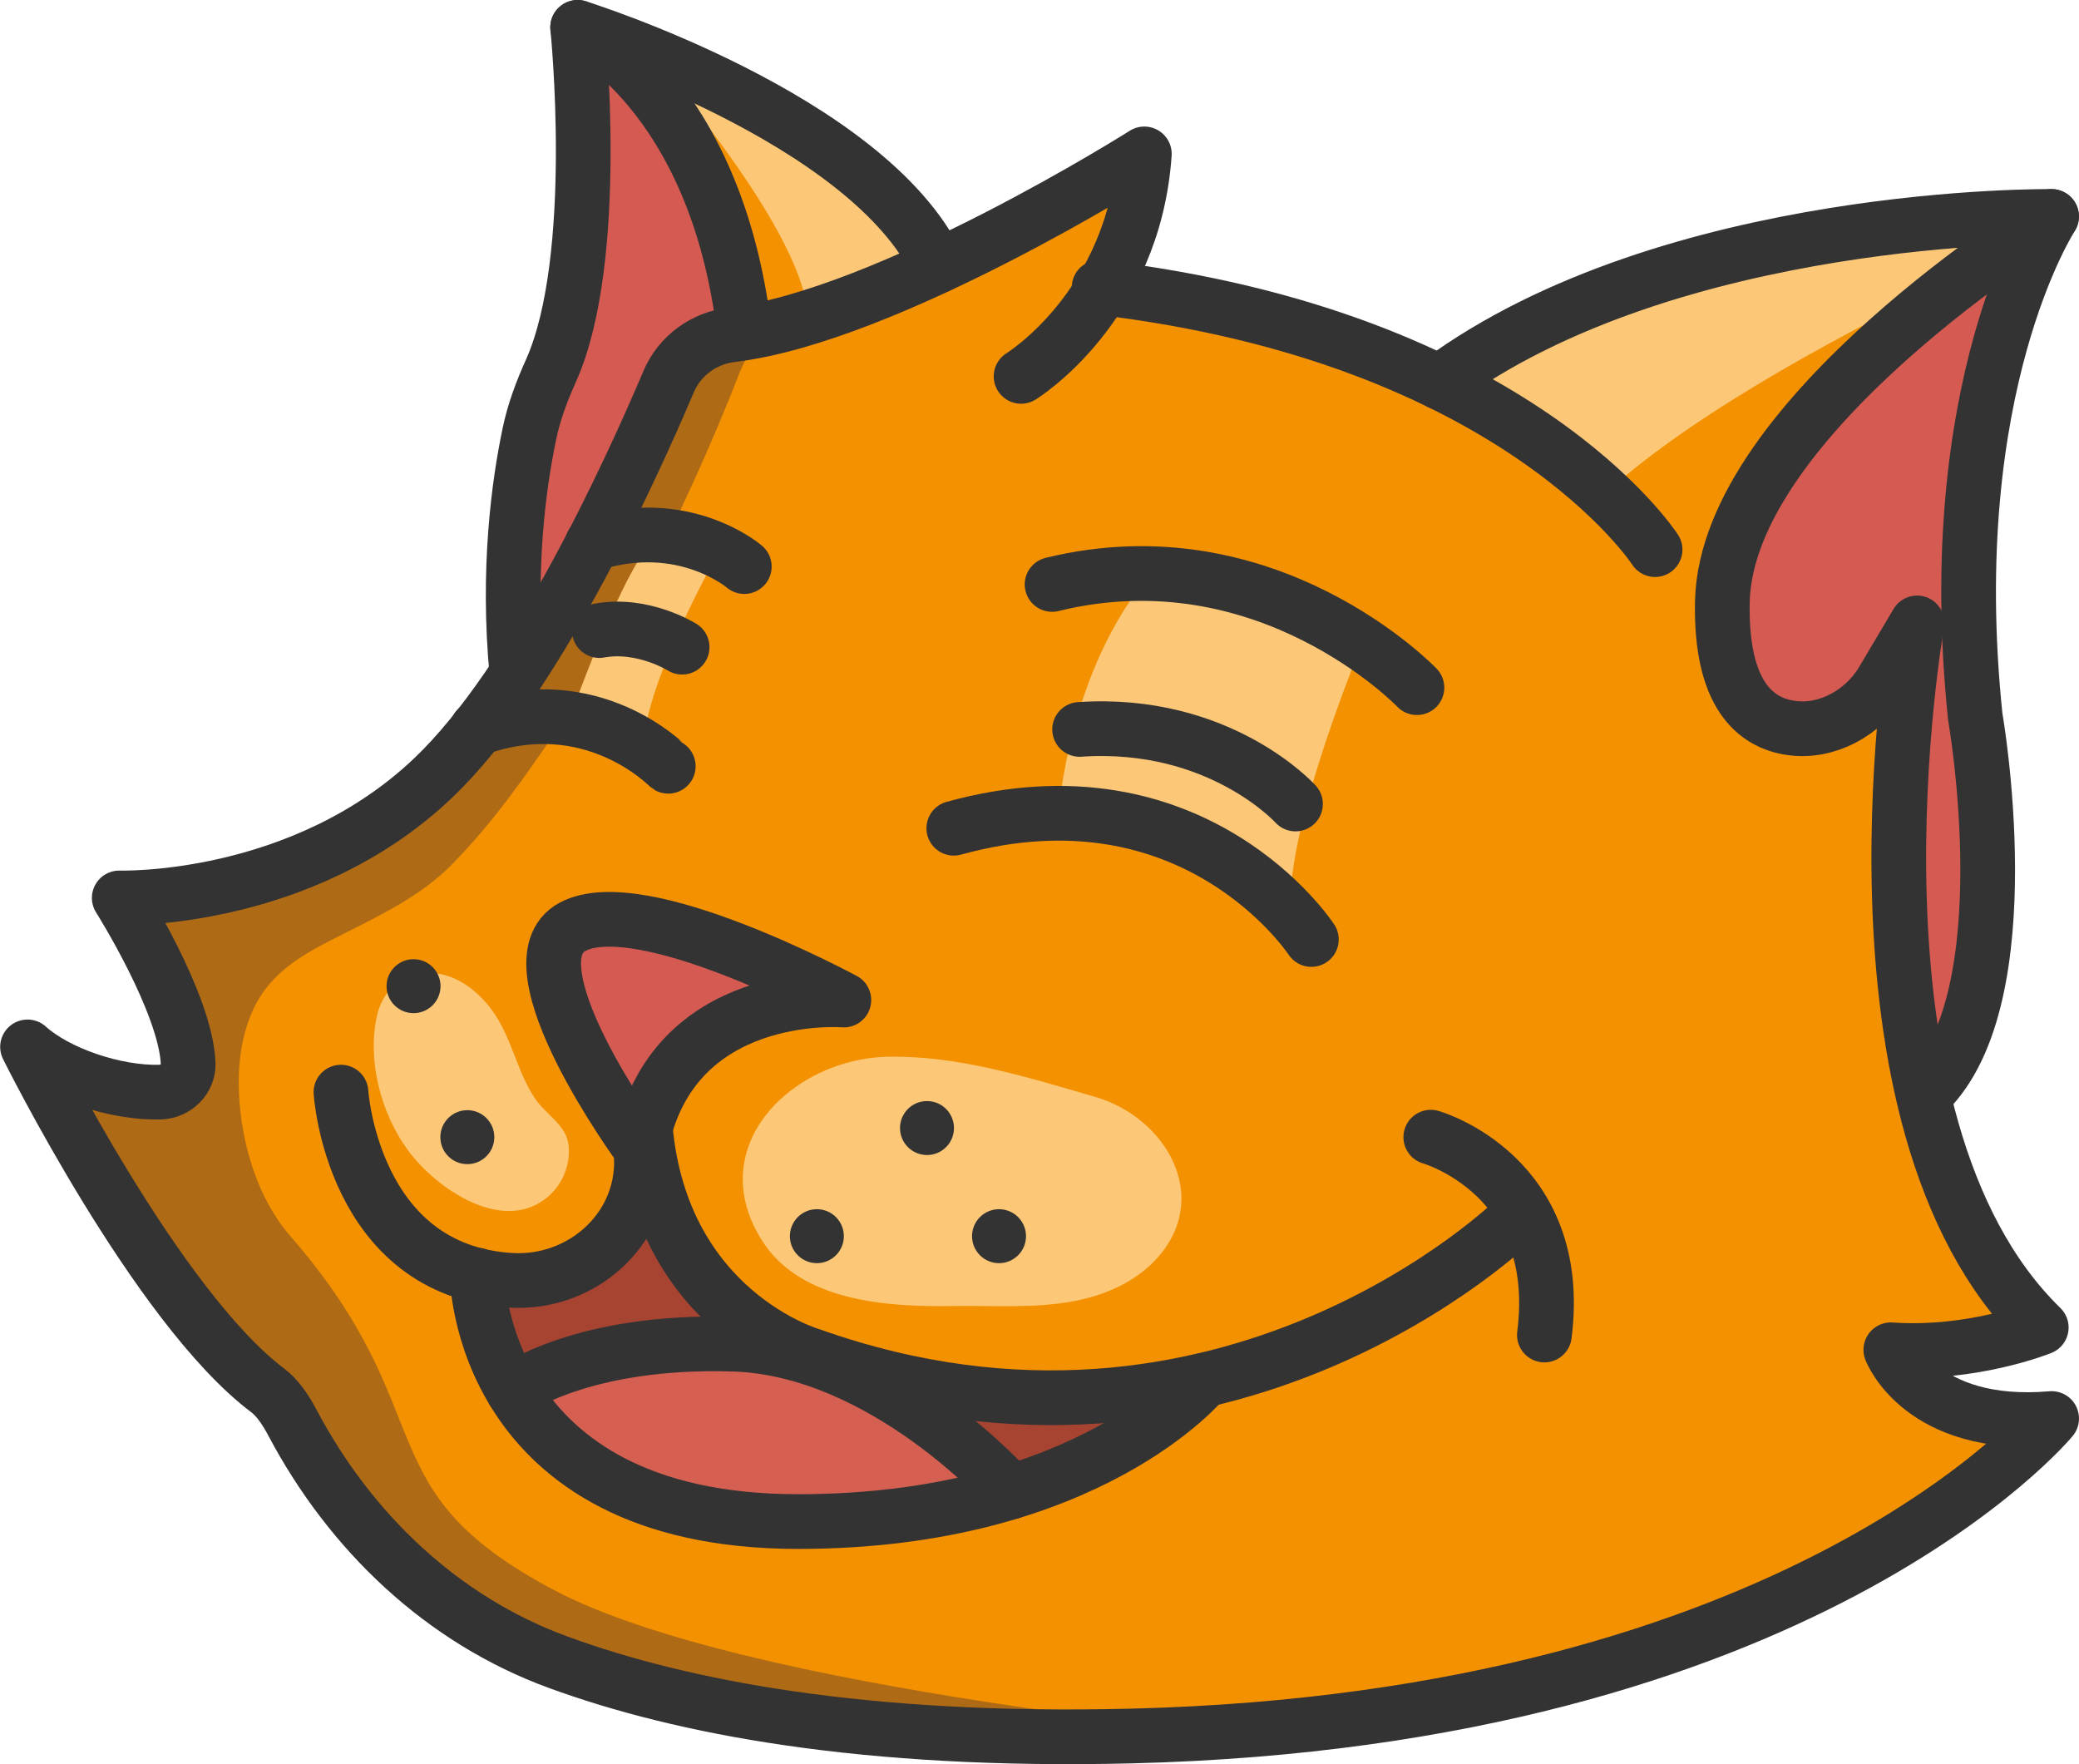 <?xml version="1.0" encoding="UTF-8"?> <svg xmlns="http://www.w3.org/2000/svg" xmlns:xlink="http://www.w3.org/1999/xlink" id="_Слой_2" viewBox="0 0 114.02 96.74"> <defs> <style>.cls-1{fill:#fcc877;}.cls-2{stroke:#333334;stroke-linecap:round;stroke-linejoin:round;stroke-width:3px;}.cls-2,.cls-3{fill:none;}.cls-4{fill:#af6a15;}.cls-5{fill:#d55b52;}.cls-6{fill:#a74431;}.cls-7{clip-path:url(#clippath-1);}.cls-8{fill:#f39100;}.cls-9{clip-path:url(#clippath);}.cls-10{fill:#d56051;}.cls-11{fill:#333334;}</style> <clipPath id="clippath"> <path class="cls-3" d="m28.34,36.95c-1.46,2.2-3,4.19-4.58,5.69-7.25,6.92-17.23,6.59-17.23,6.59,0,0,3.65,5.77,3.78,9.08.03.85-.68,1.55-1.54,1.57-2.47.06-5.67-1.03-7.27-2.48,0,0,7.08,14.27,13.19,18.85.5.38.95,1.02,1.34,1.76,3.17,5.99,8.22,10.82,14.59,13.14,6.75,2.47,16.77,4.4,31.42,4.04,36.86-.92,50.47-17.41,50.47-17.41-7.17.61-8.82-3.77-8.82-3.77,4.48.31,8.25-1.22,8.25-1.22-3.34-3.25-5.33-7.81-6.46-12.66l.21-.25c5.34-5.25,2.64-20.59,2.64-20.59-1.9-18.15,4.19-27.43,4.19-27.43,0,0-20.86-.26-33.57,9.09h0c-4.58-2.24-10.49-4.24-18.47-5.18,1.12-1.87,2.06-4.31,2.27-7.36,0,0-5.27,3.33-11.32,6.15h0C47.62,6.47,31.68,1.5,31.68,1.5c0,0,1.3,12.61-1.45,18.8-.51,1.13-.95,2.29-1.2,3.51-.56,2.67-1.23,7.4-.68,13.14h0Z"></path> </clipPath> <clipPath id="clippath-1"> <path class="cls-3" d="m28.34,36.95c-1.46,2.2-3,4.19-4.58,5.69-7.25,6.92-17.23,6.59-17.23,6.59,0,0,3.65,5.77,3.78,9.08.03.85-.68,1.55-1.54,1.57-2.47.06-5.67-1.03-7.27-2.48,0,0,7.08,14.27,13.19,18.85.5.38.95,1.02,1.34,1.76,3.17,5.99,8.22,10.82,14.59,13.14,6.75,2.47,16.77,4.4,31.42,4.04,36.86-.92,50.47-17.41,50.47-17.41-7.17.61-8.82-3.77-8.82-3.77,4.48.31,8.25-1.22,8.25-1.22-3.34-3.25-5.33-7.81-6.46-12.66l.21-.25c5.34-5.25,2.64-20.59,2.64-20.59-1.9-18.15,4.19-27.43,4.19-27.43,0,0-20.86-.26-33.57,9.09h0c-4.58-2.24-10.49-4.24-18.47-5.18,1.12-1.87,2.06-4.31,2.27-7.36,0,0-5.27,3.33-11.32,6.15h0C47.62,6.47,31.68,1.5,31.68,1.5c0,0,1.3,12.61-1.45,18.8-.51,1.13-.95,2.29-1.2,3.51-.56,2.67-1.23,7.4-.68,13.14h0Z"></path> </clipPath> </defs> <g id="Layer_1"> <path class="cls-8" d="m27.59,36.95c-1.46,2.2-3,4.19-4.58,5.69-7.25,6.92-17.23,6.59-17.23,6.59,0,0,3.65,5.77,3.78,9.08.03.85-.68,1.55-1.54,1.57-2.47.06-5.67-1.03-7.27-2.48,0,0,7.08,14.27,13.19,18.85.5.38.95,1.02,1.34,1.76,3.17,5.99,8.22,10.82,14.59,13.14,6.75,2.47,16.77,4.4,31.42,4.04,36.86-.92,50.47-17.41,50.47-17.41-7.17.61-8.82-3.77-8.82-3.77,4.48.31,8.25-1.22,8.25-1.22-3.34-3.25-5.33-7.81-6.46-12.66l.21-.25c5.34-5.25,2.64-20.59,2.64-20.59-1.9-18.15,4.19-27.43,4.19-27.43,0,0-20.86-.26-33.57,9.09h0c-4.58-2.24-10.49-4.24-18.47-5.18,1.12-1.87,2.06-4.31,2.27-7.36,0,0-5.27,3.33-11.32,6.15h0C46.87,6.47,30.93,1.5,30.93,1.5c0,0,1.3,12.61-1.45,18.8-.51,1.13-.95,2.29-1.2,3.51-.56,2.67-1.23,7.4-.68,13.14h0Z"></path> <g class="cls-9"> <path class="cls-4" d="m41.42,18.12c0,.71-.64,1.75-.89,2.39-.8,2.07-1.68,4.12-2.6,6.14-2.09,4.55-4.43,9-7.24,13.15-1.8,2.67-3.68,5.36-5.95,7.65-1.65,1.66-3.78,2.69-5.84,3.73-2.08,1.05-4.03,2-5.04,4.24-.65,1.44-.83,3.06-.75,4.64.14,2.69,1.02,5.67,2.81,7.72,8.53,9.81,3.94,13.84,14.45,19.41,10.51,5.57,39.21,8.05,39.21,8.05l3.51,2.85-38.61.61s-45.31-16.11-45.8-16.23-6.18-27.49-6.18-27.49l10.66-15.03L26.17,19.22l15.25-1.1Z"></path> </g> <g class="cls-7"> <path class="cls-1" d="m119.56,9.83s-23.06,9.09-31.98,17.66c0,0-10.78-7.86-11.04-7.86s7.33-9.79,7.33-9.79h35.69Z"></path> <path class="cls-1" d="m28.13-5.29s15.86,15.88,16.19,22.69l11.95-5.24L37.41-4.23l-9.27-1.06Z"></path> <path class="cls-1" d="m40.75,65.05c.07.94.38,1.92,1.01,2.93,2.12,3.42,6.95,3.7,10.56,3.64,2.19-.03,4.43.14,6.59-.27,1.68-.32,3.34-1.04,4.5-2.3,3.12-3.4.52-7.78-3.35-8.9-3.7-1.07-7.5-2.28-11.39-2.2-4.14.09-8.2,3.17-7.92,7.1Z"></path> <path class="cls-1" d="m26.77,55.12c.14.17.26.34.38.52.96,1.45,1.24,3.21,2.22,4.64.57.83,1.69,1.43,1.81,2.5s-.32,2.16-1.13,2.85c-2.47,2.1-6.17-.48-7.69-2.57-1.46-2-2.23-4.89-1.69-7.34.39-1.75,1.91-2.72,3.68-2.26.96.25,1.78.89,2.42,1.66Z"></path> <path class="cls-1" d="m74.83,34.99s-4.4,10.37-4.04,15.14c0,0-7.4-7.79-12.74-5.53,0,0,.55-7.89,5.06-13.14,0,0,10.19,1.38,11.71,3.54Z"></path> <path class="cls-1" d="m39.54,30.05s-4.13,7.23-4.26,10.87c0,0-2.57-1.84-4.07-1.44,0,0,3.15-8.91,4.81-9.97l3.52.55Z"></path> </g> <path class="cls-6" d="m65.83,75.73c-5.95,1.35-13.19,1.48-21.32-1.4,0,0-8.2-2.33-9.12-12.47,0,0-.25,1.2-.24,1.25.4,4.05-3.07,7.33-7.14,7.09-.66-.04-1.27-.13-1.84-.27h0s.09,13.5,17.6,13.5c15.94,0,22.26-7.75,22.26-7.75l-.2.05Z"></path> <path class="cls-10" d="m55.45,81.81s-6.9-7.85-15.23-8.1-12.08,2.54-12.08,2.54h0c2.11,3.52,6.51,7.19,15.64,7.19,4.7,0,8.57-.67,11.68-1.62h0Z"></path> <path class="cls-5" d="m28.34,36.95c3.68-5.55,6.79-12.4,8.32-16.03.6-1.42,1.93-2.39,3.46-2.57.4-.05.27-.11.69-.2C39.25,5.04,31.68,1.5,31.68,1.5c0,0,1.3,12.61-1.45,18.8-.51,1.13-.95,2.29-1.2,3.51-.56,2.67-1.23,7.4-.68,13.14h0Z"></path> <path class="cls-5" d="m105.69,59.89c5.34-5.25,2.64-20.59,2.64-20.59-1.9-18.15,4.19-27.43,4.19-27.43,0,0-17.85,10.97-18.05,21.14-.1,5.09,1.82,6.63,3.77,6.91s3.97-.82,5.01-2.56l1.9-3.2s-2.48,13.92.36,26.02l.2-.29Z"></path> <path class="cls-5" d="m35.13,62.96s-7.45-10.17-3.72-12.14,14.55,3.86,14.87,4.02c0,0-9.53-.79-11.15,8.12Z"></path> <path class="cls-2" d="m90.77,30.14s-7.53-11.67-30.49-14.38"></path> <path class="cls-2" d="m51.44,14.58C47.62,6.47,31.68,1.5,31.68,1.5c0,0,1.3,12.61-1.45,18.8-.51,1.13-.95,2.29-1.2,3.51-.56,2.67-1.23,7.4-.68,13.14"></path> <path class="cls-2" d="m31.68,1.5s7.57,3.54,9.14,16.65"></path> <path class="cls-2" d="m78.94,20.96c12.71-9.36,33.57-9.09,33.57-9.09,0,0-17.85,10.97-18.05,21.14-.1,5.09,1.82,6.63,3.77,6.91s3.97-.82,5.01-2.56l1.9-3.2s-4.86,27.27,6.81,38.64c0,0-3.77,1.53-8.25,1.22,0,0,1.65,4.38,8.82,3.77,0,0-13.61,16.5-50.47,17.41-14.65.36-24.67-1.57-31.42-4.04-6.37-2.32-11.42-7.15-14.59-13.14-.39-.74-.84-1.38-1.34-1.76-6.11-4.58-13.19-18.85-13.19-18.85,1.6,1.45,4.8,2.55,7.27,2.48.85-.02,1.57-.72,1.54-1.57-.13-3.31-3.78-9.08-3.78-9.08,0,0,9.97.33,17.23-6.59,5.55-5.29,10.75-16.66,12.9-21.72.6-1.42,1.93-2.39,3.46-2.57,8.58-1.03,22.63-9.92,22.63-9.92-.58,8.41-6.76,12.2-6.76,12.2"></path> <path class="cls-2" d="m112.52,11.87s-6.08,9.28-4.19,27.43c0,0,2.7,15.34-2.64,20.59"></path> <path class="cls-2" d="m77.71,37.71s-8.19-8.56-20.01-5.66"></path> <path class="cls-2" d="m71.05,44.09s-4.16-4.61-11.84-4.09"></path> <path class="cls-2" d="m71.92,51.52s-6.38-9.76-19.61-6.1"></path> <path class="cls-2" d="m40.82,31.07s-3.29-2.84-8.34-1.25"></path> <path class="cls-2" d="m37.41,35.49s-2.14-1.35-4.54-.91"></path> <path class="cls-2" d="m36.65,42.02c-.07-.04-4.17-4.31-10.48-2.07"></path> <path class="cls-2" d="m35.13,62.96s-7.45-10.17-3.72-12.14,14.55,3.86,14.87,4.02c0,0-9.53-.79-11.15,8.12Z"></path> <path class="cls-2" d="m18.7,59.89s.61,9.79,9.31,10.32c4.06.24,7.53-3.04,7.14-7.09,0-.05-.01-.1-.02-.15"></path> <path class="cls-2" d="m83.06,66.9s-15.79,15.48-38.55,7.43c0,0-8.2-2.33-9.12-12.47"></path> <path class="cls-2" d="m78.47,62.36s7.35,2.08,6.23,10.85"></path> <path class="cls-2" d="m26.17,69.93s.09,13.51,17.6,13.51c15.94,0,22.26-7.75,22.26-7.75"></path> <circle class="cls-11" cx="54.79" cy="67.79" r="1.48"></circle> <circle class="cls-11" cx="50.84" cy="61.86" r="1.48"></circle> <circle class="cls-11" cx="44.8" cy="67.79" r="1.48"></circle> <circle class="cls-11" cx="25.63" cy="62.36" r="1.48"></circle> <circle class="cls-11" cx="22.68" cy="54.08" r="1.48"></circle> <path class="cls-2" d="m55.45,81.81s-6.9-7.85-15.23-8.1-12.08,2.54-12.08,2.54"></path> </g> </svg> 